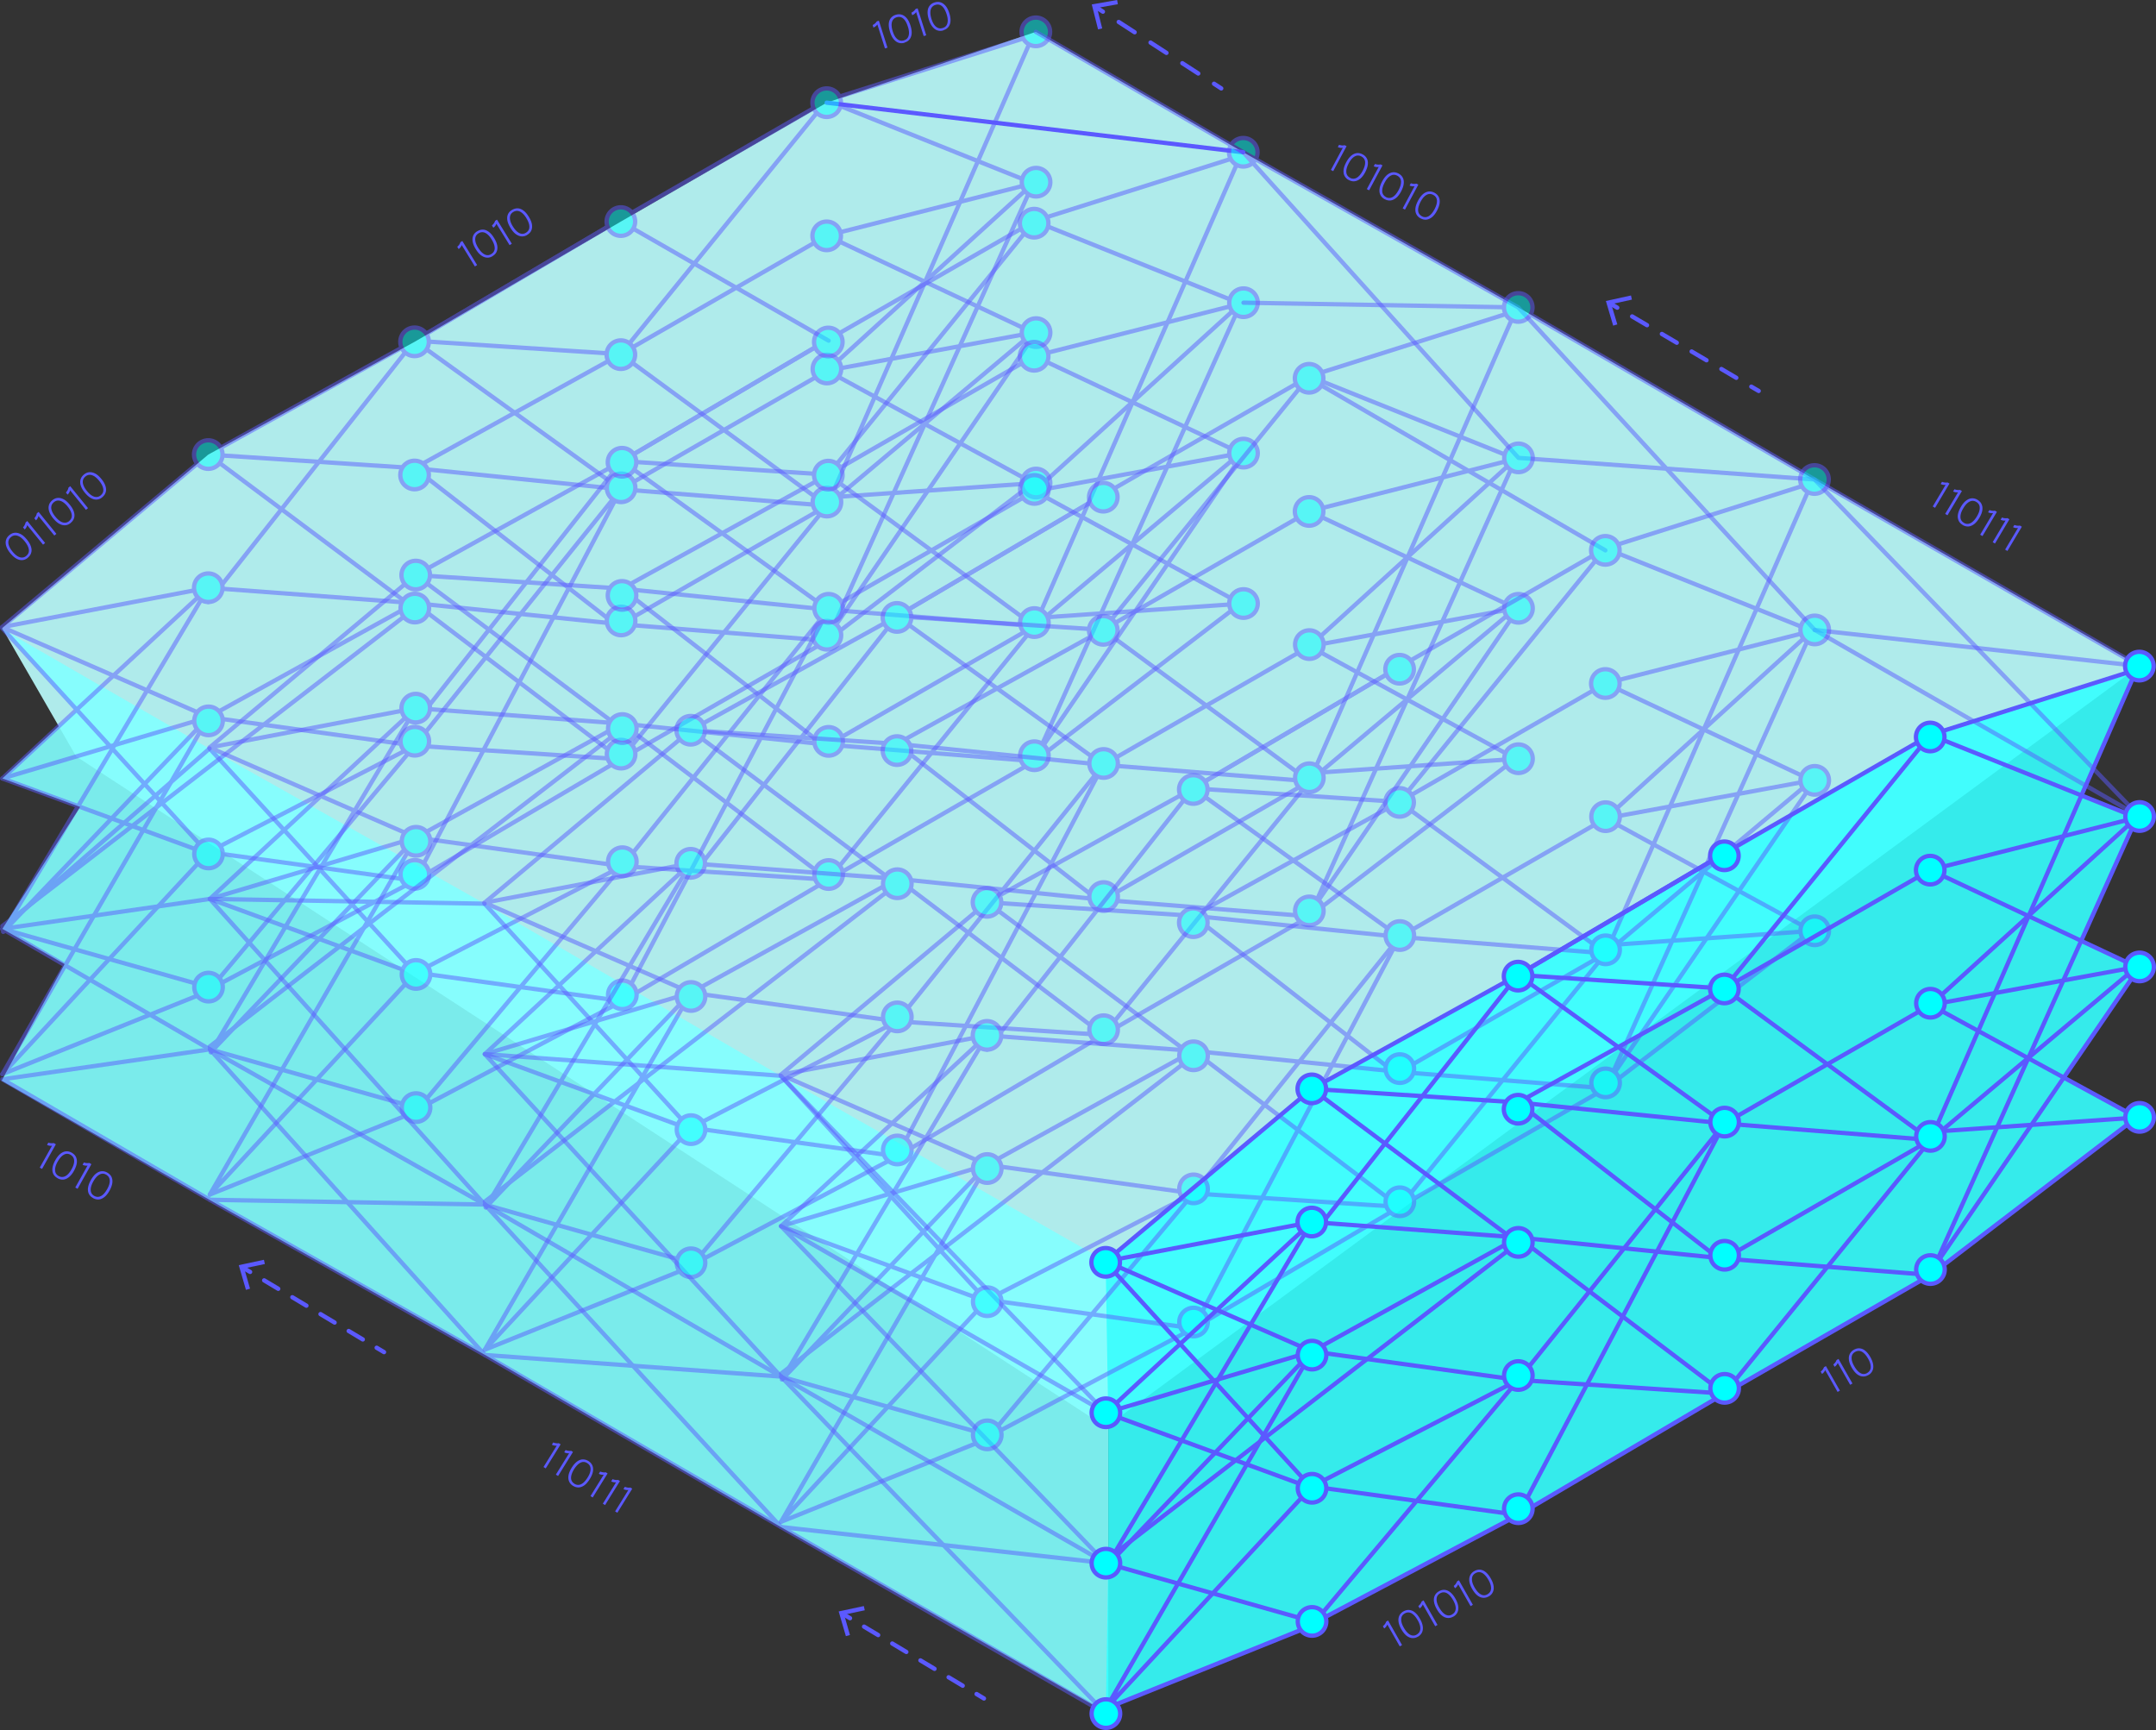 <svg xmlns="http://www.w3.org/2000/svg" viewBox="0 0 280.93 225.42"><rect x="0" y="0" width="280.93" height="225.42" fill="#333333" stroke="none"/><defs><style>.cls-1{fill:#5b59ff}.cls-6{stroke-dasharray:2.14 2.14}.cls-6,.cls-7,.cls-9{stroke:#5b59ff;stroke-linecap:round;stroke-linejoin:round;stroke-width:.56px}.cls-6,.cls-9{fill:none}.cls-7{fill:#0ff}.cls-11{opacity:.5}</style></defs><g style="isolation:isolate"><g id="Facts"><path class="cls-1" d="M3.62 72.68c-.22.18-.45.28-.7.3s-.51-.04-.78-.19-.53-.38-.8-.71-.44-.64-.53-.93-.09-.56-.02-.8c.07-.24.22-.45.44-.63s.45-.28.7-.3c.25-.02.51.04.78.18.27.14.53.38.8.71.27.33.44.64.53.93.09.29.1.56.02.8-.07.24-.22.45-.44.63Zm-.2-.25c.27-.22.38-.49.34-.81-.04-.32-.22-.68-.53-1.07s-.63-.64-.94-.74c-.31-.1-.6-.05-.86.17s-.37.48-.34.81c.04.32.21.68.53 1.07s.63.64.94.74.6.05.86-.16ZM3.33 68.08l.23-.19 2.32 2.86-.27.22-2.07-2.55c-.02.12-.06.22-.12.32s-.13.18-.2.25L3 68.72c.08-.09.15-.19.21-.3.06-.11.1-.22.12-.35ZM4.8 66.89l.23-.19 2.32 2.86-.27.22-2.07-2.55c-.02.12-.06.22-.12.32s-.13.18-.2.25l-.22-.27c.08-.09.15-.19.21-.3.06-.11.1-.22.12-.35ZM9.21 68.14c-.22.18-.45.28-.7.3s-.51-.04-.78-.19-.53-.38-.8-.71-.44-.64-.53-.93-.09-.56-.02-.8c.07-.24.22-.45.44-.63s.45-.28.7-.3c.25-.02.51.04.78.18.27.14.53.38.8.71s.44.64.53.93c.09.29.1.56.02.8-.07.24-.22.45-.44.63Zm-.2-.25c.27-.22.38-.49.34-.81s-.22-.68-.53-1.07-.63-.64-.94-.74c-.31-.1-.6-.05-.86.17s-.37.48-.34.81c.04.32.21.68.53 1.07s.63.64.94.74.6.05.86-.16ZM8.92 63.54l.23-.19 2.32 2.86-.27.22-2.07-2.55c-.02.12-.06.22-.12.32s-.13.18-.2.25l-.22-.27c.08-.09.15-.19.21-.3.06-.11.1-.22.12-.35ZM13.33 64.79c-.22.18-.45.28-.7.3s-.51-.04-.78-.19-.53-.38-.8-.71-.44-.64-.53-.93-.09-.56-.02-.8c.07-.24.22-.45.44-.63s.45-.28.7-.3c.25-.02.51.04.78.18.27.14.53.38.8.71s.44.64.53.93c.09.29.1.56.02.8-.07.24-.22.45-.44.63Zm-.21-.25c.27-.22.38-.49.34-.81s-.22-.68-.53-1.07-.63-.64-.94-.74c-.31-.1-.6-.05-.86.17s-.37.48-.34.81c.04.32.21.68.53 1.07s.63.64.94.74.6.05.86-.16ZM72.8 188.04l.25.16-1.94 3.13-.29-.18 1.73-2.79c-.12.02-.23.01-.34-.01s-.21-.06-.3-.11l.18-.29c.11.05.23.08.35.1.12.02.24.02.37 0ZM74.41 189.03l.25.16-1.94 3.13-.29-.18 1.73-2.79c-.12.02-.23.01-.34-.01s-.21-.06-.3-.11l.18-.29c.11.05.23.08.35.1.12.02.24.02.37 0ZM74.67 193.61c-.24-.15-.41-.34-.51-.57s-.13-.49-.08-.8c.05-.3.19-.63.41-.99s.46-.63.7-.81.49-.27.74-.28c.25 0 .5.06.74.21s.41.34.51.57c.1.23.13.49.08.79-.05.3-.19.63-.41.99s-.46.63-.7.81c-.25.18-.5.27-.75.28-.25.01-.5-.06-.74-.21Zm.17-.28c.29.18.58.2.88.06s.57-.43.84-.86.4-.8.39-1.13c0-.33-.15-.58-.44-.76s-.58-.2-.87-.05c-.29.14-.57.43-.84.85-.26.43-.39.8-.39 1.13 0 .33.15.58.44.76ZM78.92 191.83l.25.16-1.94 3.13-.29-.18 1.73-2.79c-.12.02-.23.01-.34-.01s-.21-.06-.3-.11l.18-.29c.11.05.23.08.35.1.12.02.24.02.37 0ZM80.53 192.82l.25.16-1.94 3.13-.29-.18 1.73-2.79c-.12.02-.23.01-.34-.01s-.21-.06-.3-.11l.18-.29c.11.05.23.08.35.1.12.02.24.02.37 0ZM82.13 193.82l.25.16-1.94 3.13-.29-.18 1.73-2.79c-.12.02-.23.01-.34-.01s-.21-.06-.3-.11l.18-.29c.11.05.23.08.35.1.12.02.24.02.37 0ZM253.76 62.86l.26.15-1.88 3.16-.3-.18 1.68-2.82c-.12.02-.23.02-.34 0s-.21-.06-.31-.1l.18-.29c.11.04.23.08.35.09.12.02.24.01.37-.01ZM255.38 63.83l.26.15-1.88 3.16-.3-.18 1.68-2.82c-.12.02-.23.02-.34 0s-.21-.06-.31-.1l.18-.29c.11.04.23.08.35.09.12.02.24.01.37-.01ZM255.73 68.39c-.24-.14-.42-.33-.52-.56s-.14-.49-.09-.79c.05-.3.18-.63.39-1s.45-.64.69-.82.49-.28.74-.29c.25-.01.5.05.74.2s.42.33.52.56c.11.23.14.49.1.79-.04.3-.17.63-.39 1s-.45.64-.69.82c-.24.18-.49.28-.74.3-.25.01-.5-.05-.74-.19Zm.16-.27c.29.18.59.19.88.04s.56-.44.82-.87.38-.81.37-1.14c0-.33-.16-.58-.45-.75s-.58-.19-.87-.04c-.29.15-.57.44-.82.87-.26.43-.38.81-.37 1.14 0 .33.16.58.45.75ZM259.94 66.54l.26.15-1.88 3.16-.3-.18 1.68-2.82c-.12.02-.23.02-.34 0s-.21-.06-.31-.1l.18-.29c.11.04.23.08.35.09.12.02.24.01.37-.01ZM261.57 67.51l.26.15-1.88 3.16-.3-.18 1.68-2.82c-.12.02-.23.02-.34 0s-.21-.06-.31-.1l.18-.29c.11.04.23.08.35.09.12.02.24.01.37-.01ZM263.19 68.48l.26.15-1.88 3.16-.3-.18 1.68-2.82c-.12.02-.23.02-.34 0s-.21-.06-.31-.1l.18-.29c.11.04.23.08.35.09.12.02.24.01.37-.01ZM180.61 211.3l.26-.15 1.82 3.2-.3.17-1.62-2.85c-.04.11-.1.21-.17.3s-.15.16-.24.22l-.17-.3c.1-.08.18-.16.26-.26.07-.1.13-.21.17-.32ZM184.75 213.26c-.24.14-.49.2-.74.18s-.5-.12-.74-.31-.46-.47-.67-.83-.33-.7-.37-1 0-.56.11-.79c.11-.22.29-.41.54-.55s.49-.2.74-.18c.25.02.5.12.73.31.24.19.46.46.67.83s.33.7.37 1.01c.04.3 0 .57-.11.79-.11.23-.29.41-.53.55Zm-.15-.28c.3-.17.45-.42.47-.74s-.1-.71-.35-1.14-.52-.73-.8-.89c-.29-.15-.58-.15-.88.02s-.45.41-.46.74c-.02.33.1.71.35 1.14s.52.73.81.89.58.15.87-.02ZM185.23 208.68l.26-.15 1.82 3.2-.3.17-1.62-2.85c-.04.11-.1.21-.17.3s-.15.16-.24.22l-.17-.3c.1-.08.18-.16.26-.26.07-.1.13-.21.17-.32ZM189.37 210.64c-.24.14-.49.2-.74.18s-.5-.12-.74-.31-.46-.47-.67-.83-.33-.7-.37-1 0-.56.11-.79c.11-.22.29-.41.54-.55s.49-.2.74-.18c.25.02.5.12.73.31.24.19.46.46.67.83.21.37.33.7.37 1.01.04.3 0 .57-.11.79-.11.23-.29.41-.53.55Zm-.16-.28c.3-.17.45-.42.47-.74s-.1-.71-.35-1.14c-.25-.44-.52-.73-.8-.89-.29-.15-.58-.15-.88.02s-.45.41-.46.74c-.02.33.1.71.35 1.14s.52.73.81.89.58.15.87-.02ZM189.84 206.06l.26-.15 1.82 3.2-.3.17-1.62-2.85c-.04.11-.1.21-.17.3s-.15.16-.24.22l-.17-.3c.1-.08.18-.16.26-.26.07-.1.13-.21.17-.32ZM193.98 208.01c-.24.14-.49.2-.74.18s-.5-.12-.74-.31-.46-.47-.67-.83-.33-.7-.37-1c-.04-.3 0-.56.11-.79.11-.22.29-.41.54-.55s.49-.2.74-.18c.25.02.5.12.73.31.24.19.46.46.67.83s.33.7.37 1.01c.04.3 0 .57-.11.79-.11.23-.29.41-.53.55Zm-.16-.28c.3-.17.45-.42.47-.74.01-.33-.1-.71-.35-1.14s-.52-.73-.8-.89c-.29-.15-.58-.15-.88.02s-.45.41-.46.74c-.02.33.1.71.35 1.14s.52.73.81.89.58.15.87-.02ZM237.66 178.15l.26-.15 1.82 3.2-.3.17-1.62-2.85c-.04.11-.1.21-.17.29s-.15.16-.24.21l-.17-.3c.1-.08.18-.16.26-.26.07-.1.13-.21.17-.32ZM239.3 177.22l.26-.15 1.82 3.2-.3.17-1.62-2.85c-.04.11-.1.21-.17.29s-.15.16-.24.21l-.17-.3c.1-.08.18-.16.26-.26.07-.1.13-.21.17-.32ZM243.44 179.17c-.24.14-.49.2-.74.18s-.5-.12-.74-.31-.46-.47-.67-.83-.33-.7-.37-1 0-.56.11-.79c.11-.22.29-.41.54-.55s.49-.2.74-.18c.25.02.5.12.73.31.24.19.46.46.67.83.21.37.33.7.37 1.01.04.3 0 .57-.11.79-.11.23-.29.41-.53.55Zm-.15-.27c.3-.17.45-.42.47-.74.01-.33-.1-.71-.35-1.14-.25-.44-.52-.73-.8-.89-.29-.15-.58-.15-.88.02s-.45.41-.46.74c-.02.33.1.71.35 1.14s.52.73.81.89.58.15.87-.02ZM114.24 2.79l.28-.09 1.12 3.51-.33.1-.99-3.13c-.06.1-.14.18-.23.25s-.18.12-.28.16l-.1-.33a1.312 1.312 0 0 0 .54-.48ZM117.88 5.56c-.27.09-.52.09-.76.02s-.46-.22-.66-.46c-.2-.23-.36-.55-.49-.96s-.18-.76-.16-1.06.11-.55.27-.75c.16-.2.37-.34.64-.42s.52-.09.76-.02c.24.07.46.22.66.45s.36.55.49.95.18.76.16 1.06c-.02.3-.12.56-.27.75-.16.2-.37.34-.64.42Zm-.09-.3c.33-.1.53-.31.61-.63s.05-.71-.11-1.19-.35-.82-.6-1.03c-.25-.21-.54-.26-.86-.16s-.52.31-.61.63c-.08.32-.05.71.1 1.19.15.48.35.82.61 1.03s.54.26.86.16ZM119.29 1.18l.28-.09 1.12 3.51-.33.1-.99-3.13c-.06.1-.14.18-.23.25s-.18.12-.28.16l-.1-.33a1.312 1.312 0 0 0 .54-.48ZM122.94 3.95c-.27.09-.52.09-.76.02s-.46-.22-.66-.46c-.2-.23-.36-.55-.49-.96s-.18-.76-.16-1.06.11-.55.27-.75c.16-.2.37-.34.64-.42s.52-.09.76-.02c.24.07.46.22.66.45s.36.55.49.95.18.76.16 1.06c-.02.3-.12.56-.27.75-.16.2-.37.34-.64.42Zm-.1-.3c.33-.1.53-.31.61-.63s.05-.71-.11-1.19-.35-.82-.6-1.03c-.25-.21-.54-.26-.86-.16s-.52.31-.61.63c-.08.32-.05.71.1 1.19s.35.82.61 1.03.54.26.86.16ZM59.99 31.56l.25-.16 1.93 3.14-.29.18-1.72-2.79a.998.998 0 0 1-.4.52l-.18-.29c.09-.08.17-.17.25-.27.07-.1.13-.21.16-.33ZM64.19 33.37c-.24.15-.49.22-.74.2s-.5-.11-.75-.29-.48-.45-.7-.81-.36-.69-.41-.99-.02-.56.08-.79c.1-.23.28-.42.52-.56s.49-.22.74-.21c.25 0 .5.1.75.28.25.18.48.45.7.81s.36.69.41.99c.05.3.02.57-.08.8-.1.23-.28.42-.52.56Zm-.17-.27c.29-.18.44-.43.44-.76s-.13-.7-.39-1.13-.54-.71-.83-.86c-.29-.14-.58-.13-.88.05s-.43.43-.44.76c0 .33.12.7.39 1.13s.54.71.84.86.59.13.87-.05ZM64.51 28.78l.25-.16 1.93 3.14-.29.18-1.72-2.79a.998.998 0 0 1-.4.52l-.18-.29c.09-.08.17-.17.25-.27.07-.1.13-.21.16-.33ZM68.71 30.6c-.24.15-.49.22-.74.2s-.5-.11-.75-.29-.48-.45-.7-.81-.36-.69-.41-.99-.02-.56.08-.79c.1-.23.28-.42.52-.56s.49-.22.74-.21c.25 0 .5.1.75.28.25.18.48.45.7.81s.36.69.41.99c.05.3.02.57-.08.8-.1.23-.28.42-.52.56Zm-.17-.28c.29-.18.44-.43.44-.76s-.13-.7-.39-1.13-.54-.71-.83-.86c-.29-.14-.58-.13-.88.05s-.43.43-.44.76c0 .33.12.7.39 1.13s.54.71.84.86.59.13.87-.05ZM7.02 148.95l.26.15-1.8 3.21-.3-.17 1.6-2.86c-.12.02-.23.02-.34 0s-.21-.05-.31-.1l.17-.3c.12.04.23.07.36.08.12.01.24 0 .37-.02ZM7.49 153.51c-.25-.14-.43-.32-.54-.54s-.15-.49-.11-.79c.04-.3.16-.64.37-1.01s.43-.65.67-.84.48-.29.73-.31c.25-.02.5.04.74.18s.43.32.54.54c.11.22.15.49.12.79-.04.3-.16.64-.36 1.01s-.43.65-.67.84c-.24.19-.48.3-.73.32-.25.02-.5-.04-.74-.17Zm.15-.28c.3.17.59.17.88.02s.55-.45.8-.89.36-.82.34-1.15c-.02-.33-.18-.57-.47-.74s-.59-.17-.87-.01c-.29.16-.55.45-.8.89s-.36.82-.34 1.15.17.57.47.74ZM11.65 151.54l.26.15-1.8 3.21-.3-.17 1.6-2.86c-.12.02-.23.02-.34 0s-.21-.05-.31-.1l.17-.3c.12.04.23.07.36.08.12.01.24 0 .37-.02ZM12.12 156.1c-.25-.14-.43-.32-.54-.54s-.15-.49-.11-.79c.04-.3.16-.64.37-1.01s.43-.65.67-.84.48-.29.73-.31c.25-.02.5.04.74.18s.43.32.54.54c.11.22.15.49.12.79-.04.3-.16.64-.36 1.01s-.43.65-.67.84c-.24.19-.48.3-.73.32-.25.02-.5-.04-.74-.17Zm.16-.28c.3.17.59.17.88.02s.55-.45.8-.89.36-.82.34-1.15c-.02-.33-.18-.57-.47-.74s-.59-.17-.87-.01c-.29.16-.55.45-.8.89s-.36.82-.34 1.15c.02.33.17.57.47.74Z"/><path class="cls-9" d="m209.77 39.52.96.57"/><path style="stroke-dasharray:2.25 2.25;fill:none;stroke:#5b59ff;stroke-linecap:round;stroke-linejoin:round;stroke-width:.56px" d="m212.67 41.23 14.56 8.58"/><path class="cls-9" d="m228.2 50.38.96.56"/><path class="cls-1" d="m210.2 42.43.54-.16-.79-2.64 2.69-.59-.12-.54-3.27.72.95 3.21z"/><path class="cls-9" d="m142.77.91.94.61"/><path style="stroke-dasharray:2.47 2.47;fill:none;stroke:#5b59ff;stroke-linecap:round;stroke-linejoin:round;stroke-width:.56px" d="m145.77 2.86 11.39 7.38"/><path class="cls-9" d="m158.19 10.91.94.61"/><path class="cls-1" d="m143.08 3.83.54-.13-.67-2.67 2.71-.48-.1-.55-3.3.58.82 3.25z"/><path class="cls-9" d="m31.63 165.16.96.57"/><path class="cls-6" d="m34.42 166.83 13.74 8.23"/><path class="cls-9" d="m49.08 175.61.96.57"/><path class="cls-1" d="m32.05 168.07.53-.16-.76-2.64 2.69-.57-.12-.55-3.28.7.94 3.22z"/><path class="cls-9" d="m109.8 210.28.96.57"/><path class="cls-6" d="m112.59 211.95 13.74 8.23"/><path class="cls-9" d="m127.25 220.73.96.58"/><path class="cls-1" d="m110.22 213.19.53-.15-.76-2.65 2.69-.57-.12-.55-3.28.7.94 3.22zM175.2 18.91l.26.14-1.74 3.25-.3-.16 1.55-2.89c-.12.02-.23.03-.34.01s-.22-.05-.31-.09l.16-.3c.12.04.24.06.36.08.12.01.24 0 .37-.03ZM175.75 23.46c-.25-.13-.43-.31-.55-.53s-.16-.49-.13-.79c.03-.3.15-.64.35-1.01s.42-.66.65-.85.48-.3.73-.33c.25-.03.5.03.75.16s.43.31.55.53c.12.22.16.48.13.79-.03.3-.15.64-.34 1.01s-.42.66-.65.85c-.24.19-.48.3-.73.33-.25.03-.5-.03-.75-.16Zm.15-.29c.3.16.6.16.88 0s.54-.46.78-.91.34-.83.32-1.15c-.02-.32-.19-.57-.49-.73s-.59-.16-.87 0c-.29.16-.55.46-.78.9-.24.44-.34.83-.32 1.15s.19.57.48.73ZM179.88 21.41l.26.14-1.74 3.25-.3-.16 1.55-2.89c-.12.02-.23.03-.34.01s-.22-.05-.31-.09l.16-.3c.12.04.24.06.36.08.12.01.24 0 .37-.03ZM180.43 25.96c-.25-.13-.43-.31-.55-.53s-.16-.49-.13-.79c.03-.3.15-.64.35-1.01s.42-.66.65-.85.48-.3.73-.33c.25-.03.5.03.75.16s.43.31.55.53c.12.22.16.48.13.79-.03.3-.15.64-.34 1.01s-.42.66-.65.85c-.24.19-.48.3-.73.33-.25.03-.5-.03-.75-.16Zm.15-.28c.3.16.6.16.88 0s.54-.46.78-.91.34-.83.32-1.15c-.02-.32-.19-.57-.49-.73s-.59-.16-.87 0c-.29.16-.55.46-.78.9-.24.44-.34.83-.32 1.15s.19.57.48.73ZM184.55 23.92l.26.14-1.74 3.25-.3-.16 1.55-2.89c-.12.02-.23.03-.34.01s-.22-.05-.31-.09l.16-.3c.12.04.24.06.36.08.12.01.24 0 .37-.03ZM185.11 28.46c-.25-.13-.43-.31-.55-.53s-.16-.49-.13-.79c.03-.3.15-.64.35-1.01s.42-.66.65-.85.48-.3.73-.33c.25-.03.5.03.75.16s.43.31.55.53c.12.22.16.48.13.79-.03.3-.15.64-.34 1.01s-.42.66-.65.85c-.24.19-.48.3-.73.33-.25.03-.5-.03-.75-.16Zm.15-.28c.3.16.6.16.88 0s.54-.46.78-.91.34-.83.32-1.15c-.02-.32-.19-.57-.49-.73s-.59-.16-.87 0c-.29.16-.55.46-.78.9s-.34.83-.32 1.15.19.57.48.73Z"/><path style="mix-blend-mode:multiply;opacity:.9;fill:#bdffff" d="M134.97 4.15 162 19.84l35.83 20.22 38.6 22.42 42.33 24.31-134.66 99.15L9.93 98.57.28 81.84l26.86-22.61 26.88-14.69L80.9 28.87l26.82-15.49 27.25-9.23z"/><path style="fill:#82ffff;mix-blend-mode:multiply;opacity:.9" d="m.18 81.89 27.07 15.64 35.86 20.19 38.6 22.45 42.7 24.33v58.78l-42.67-24.31-38.6-22.46-35.86-20.18L.22 140.81l8.2-15.19-8.11-4.59 10.13-15.89-10.13-3.71 9.5-8.8L.18 81.89z"/><path class="cls-9" d="m162 19.84-54.28-6.46"/><path style="fill:#36ffff;mix-blend-mode:multiply;opacity:.9" d="m144.07 164.35 26.86-22.47 26.87-14.85 26.89-15.52 26.83-15.75 26.9-8.21-7.21 16.09 7.21 2.89-7.24 16.06 7.61 3.4-10.01 14.35 9.64 5.25-26.87 20.54-26.86 15.45-26.11 15.24-27.39 14.67-27.09 11.12.31-19.31v-18.21l-.34-20.74z"/><g class="cls-11"><path class="cls-9" d="m27.34 117.13-27.03 3.9 27-23.5"/><path class="cls-9" d="m.31 120.66 53.7-41.37-26.87-20.06M63.14 117.75l-35.8-.62 35.83 39.82"/><path class="cls-9" d="m.31 140.63 27.03 15.7 35.83 20.22 38.6 22.42 42.33 24.31-42.33-43.91-38.6-22.42-35.83-20.22-27.03 3.9z"/><path class="cls-9" d="m.31 121.03 27.03 15.7 35.83 39.82 38.6 2.82 42.33 24.31"/><path class="cls-9" d="m27.34 156.33 35.83.62 38.6 42.02 42.33 4.71-42.33-43.91 42.33 24.31-42.36-43.91-38.57-2.82 38.6 42.02M.31 121.03l26.86 7.59M107.97 44.39 80.9 28.87M108.24 64.8 135 62.94M107.73 30.7l26.9 12.64M.28 81.71l26.86-22.48L54.01 61l26.89 2.75 26.87-15.45 26.86-24.42-26.9 6.82-26.86 15.45 26.9 19.74L80.9 98.93l-26.86-1.77-26.87-3.72-26.86 7.99"/><path class="cls-9" d="m.43 121.4 26.74-27.96 26.87-14.85 26.86 2.75 26.87-15.45-26.87-2.14-26.89-19.36 26.86 1.76 26.86-33.04 26.9 10.77-26.86 59.6 26.86-20.54-26.86-14.64 26.86-4.96"/><path class="cls-9" d="m134.63 43.34-26.86 22.55L134.6 4.61l-26.87 8.5-26.86 15.45-26.86 15.83-26.87 14.84M54.04 78.59 80.9 98.93l-26.86 15.82-26.87-3.72 26.87-13.87-26.9 32-26.83 10.8"/><path class="cls-9" d="M27.17 111.03.31 139.96l26.86-46.52L.28 81.71l26.86-5.13L.43 121.4M27.14 78.44l26.87-34.05M27.14 76.58l26.9 2.01M54.01 61l26.86-14.85M54.01 61l26.17 20.34M27.41 128.85l26.63-14.1 26.86-51M108.24 82.43 135 43.34M80.9 98.93l26.87-15.45-26.87-2.14M54.04 97.16 80.9 63.75M80.87 28.56 54.01 44.39M.31 101.43l26.83-24.85M27.17 111.27.31 101.43M.28 81.84l26.89 29.43"/><circle class="cls-7" cx="134.97" cy="4.15" r="1.86"/><circle class="cls-7" cx="135" cy="23.74" r="1.86"/><circle class="cls-7" cx="135" cy="43.34" r="1.86"/><circle class="cls-7" cx="135" cy="62.94" r="1.86"/><circle class="cls-7" cx="27.14" cy="59.23" r="1.86"/><circle class="cls-7" cx="27.14" cy="76.58" r="1.86"/><circle class="cls-7" cx="27.17" cy="93.93" r="1.86"/><circle class="cls-7" cx="27.17" cy="111.27" r="1.86"/><circle class="cls-7" cx="27.17" cy="128.62" r="1.86"/><circle class="cls-7" cx="54.02" cy="44.54" r="1.86"/><circle class="cls-7" cx="54.02" cy="61.89" r="1.86"/><circle class="cls-7" cx="54.05" cy="79.23" r="1.86"/><circle class="cls-7" cx="54.05" cy="96.58" r="1.86"/><circle class="cls-7" cx="54.05" cy="113.93" r="1.86"/><circle class="cls-7" cx="80.9" cy="28.87" r="1.86"/><circle class="cls-7" cx="80.9" cy="46.21" r="1.86"/><circle class="cls-7" cx="80.93" cy="63.56" r="1.86"/><circle class="cls-7" cx="80.93" cy="80.91" r="1.86"/><circle class="cls-7" cx="80.93" cy="98.26" r="1.86"/><circle class="cls-7" cx="107.72" cy="13.38" r="1.86"/><circle class="cls-7" cx="107.72" cy="30.73" r="1.86"/><circle class="cls-7" cx="107.75" cy="48.08" r="1.86"/><circle class="cls-7" cx="107.75" cy="65.42" r="1.86"/><circle class="cls-7" cx="107.75" cy="82.77" r="1.86"/></g><g class="cls-11"><path class="cls-9" d="m135.27 80.5 26.76-1.86M134.77 46.4l26.89 12.64M27.31 97.4l26.86-22.47 26.87 1.77 26.89 2.74 26.87-15.45 26.86-24.42-26.89 6.83-26.87 15.45 26.9 19.73-26.87 33.05-26.86-1.77-26.86-3.73-26.87 8"/><path class="cls-9" d="m27.46 137.1 26.75-27.97 26.86-14.84 26.86 2.74 26.87-15.45-26.87-2.14-26.89-19.36 26.86 1.77 26.87-33.04 26.89 10.76-26.86 59.61 26.86-20.54-26.86-14.65 26.86-4.95"/><path class="cls-9" d="M161.66 59.04 134.8 81.58l26.83-61.27-26.86 8.5-26.87 15.45-26.86 15.82-26.87 14.85M81.07 94.29l26.86 20.34-26.86 15.82-26.86-3.72 26.86-13.87-26.9 31.99-26.83 10.8"/><path class="cls-9" d="m54.21 126.73-26.87 28.92 26.87-46.52-26.9-11.73 26.86-5.13-26.71 44.83"/><path class="cls-9" d="m27.34 136.35 53.7-41.37-26.87-20.05M54.17 94.14l26.87-34.06M54.17 92.27l26.9 2.02M81.04 76.7l26.86-14.85M81.04 76.7l26.17 20.33M54.44 144.54l26.63-14.09 26.86-51.01M135.27 98.12l26.76-39.08M107.93 114.63l26.87-15.45-26.87-2.15M81.07 112.86l26.86-33.42M107.9 44.26 81.04 60.08M27.34 136.73l26.87 7.59M27.34 117.13l26.83-24.86M54.21 126.97l-26.87-9.84M27.31 97.53l26.9 29.44"/><circle class="cls-7" cx="162" cy="19.84" r="1.86"/><circle class="cls-7" cx="162.03" cy="39.44" r="1.86"/><circle class="cls-7" cx="162.03" cy="59.04" r="1.86"/><circle class="cls-7" cx="162.03" cy="78.64" r="1.86"/><circle class="cls-7" cx="54.17" cy="74.93" r="1.86"/><circle class="cls-7" cx="54.17" cy="92.27" r="1.86"/><circle class="cls-7" cx="54.21" cy="109.62" r="1.86"/><circle class="cls-7" cx="54.21" cy="126.97" r="1.86"/><circle class="cls-7" cx="54.21" cy="144.32" r="1.86"/><circle class="cls-7" cx="81.05" cy="60.23" r="1.86"/><circle class="cls-7" cx="81.05" cy="77.58" r="1.86"/><circle class="cls-7" cx="81.09" cy="94.93" r="1.86"/><circle class="cls-7" cx="81.09" cy="112.28" r="1.86"/><circle class="cls-7" cx="81.09" cy="129.62" r="1.86"/><circle class="cls-7" cx="107.93" cy="44.56" r="1.86"/><circle class="cls-7" cx="107.93" cy="61.91" r="1.86"/><circle class="cls-7" cx="107.97" cy="79.26" r="1.86"/><circle class="cls-7" cx="107.97" cy="96.6" r="1.86"/><circle class="cls-7" cx="107.97" cy="113.95" r="1.86"/><circle class="cls-7" cx="134.75" cy="29.08" r="1.86"/><circle class="cls-7" cx="134.75" cy="46.42" r="1.86"/><circle class="cls-7" cx="134.78" cy="63.77" r="1.86"/><circle class="cls-7" cx="134.78" cy="81.12" r="1.86"/><circle class="cls-7" cx="134.78" cy="98.47" r="1.86"/><path class="cls-9" d="m236.43 62.48 42.36 43.91-42.33-24.31M162 19.84l35.86 39.82 38.57 2.82"/><path class="cls-9" d="m236.46 82.08-38.63-42.02L162 19.84 134.97 4.15"/></g><g class="cls-11"><path class="cls-9" d="m162.03 39.44 35.8.62 39.41 22.88 41.52 23.85M236.46 82.08l42.3 4.71M209.18 71.71l-38.6-22.42M171.1 100.72l26.76-1.86M170.6 66.62l26.89 12.64M63.14 117.62 90 95.15l26.87 1.77 26.89 2.74 26.87-15.45 26.86-24.42-26.89 6.83-26.87 15.45 26.9 19.73-26.87 33.05-26.86-1.77-26.86-3.73-26.87 8"/><path class="cls-9" d="m63.29 157.32 26.75-27.97 26.86-14.84 26.86 2.74 26.87-15.45-26.87-2.14-26.89-19.36 26.86 1.77 26.87-33.04 26.89 10.76-26.86 59.61 26.86-20.54-26.86-14.65 26.86-4.95"/><path class="cls-9" d="m197.49 79.26-26.86 22.54 26.83-61.27-26.86 8.5-26.87 15.45-26.86 15.82L90 95.15M116.9 114.51l26.86 20.34-26.86 15.82-26.86-3.73 26.86-13.86L90 165.07l-26.83 10.8"/><path class="cls-9" d="m90.04 146.94-26.87 28.93 26.87-46.52-26.9-11.73L90 112.49l-26.71 44.83"/><path class="cls-9" d="m63.17 156.57 53.7-41.37L90 95.15M90 114.36l26.87-34.06M90 112.49l26.9 2.02M116.87 96.92l26.86-14.85M116.87 96.92l26.17 20.33M90.27 164.76l26.63-14.09 26.86-51.01M171.1 118.34l26.76-39.08M143.76 134.85l26.87-15.45-26.87-2.15M116.9 133.08l26.86-33.42M143.73 64.48 116.87 80.3M63.17 156.95l26.87 7.59M63.17 137.35 90 112.49M90.04 147.19l-26.87-9.84M63.14 117.75l26.9 29.44"/><circle class="cls-7" cx="197.83" cy="40.06" r="1.86"/><circle class="cls-7" cx="197.86" cy="59.66" r="1.86"/><circle class="cls-7" cx="197.86" cy="79.26" r="1.86"/><circle class="cls-7" cx="197.86" cy="98.86" r="1.86"/><circle class="cls-7" cx="90" cy="95.15" r="1.86"/><circle class="cls-7" cx="90" cy="112.49" r="1.86"/><circle class="cls-7" cx="90.04" cy="129.84" r="1.86"/><circle class="cls-7" cx="90.04" cy="147.19" r="1.86"/><circle class="cls-7" cx="90.04" cy="164.54" r="1.86"/><circle class="cls-7" cx="116.88" cy="80.45" r="1.86"/><circle class="cls-7" cx="116.88" cy="97.8" r="1.86"/><circle class="cls-7" cx="116.92" cy="115.15" r="1.86"/><circle class="cls-7" cx="116.92" cy="132.5" r="1.86"/><circle class="cls-7" cx="116.92" cy="149.84" r="1.86"/><circle class="cls-7" cx="143.76" cy="64.78" r="1.86"/><circle class="cls-7" cx="143.76" cy="82.13" r="1.86"/><circle class="cls-7" cx="143.8" cy="99.48" r="1.86"/><circle class="cls-7" cx="143.8" cy="116.82" r="1.86"/><circle class="cls-7" cx="143.8" cy="134.17" r="1.86"/><circle class="cls-7" cx="170.58" cy="49.29" r="1.86"/><circle class="cls-7" cx="170.58" cy="66.64" r="1.86"/><circle class="cls-7" cx="170.61" cy="83.99" r="1.86"/><circle class="cls-7" cx="170.61" cy="101.34" r="1.86"/><circle class="cls-7" cx="170.61" cy="118.69" r="1.86"/></g><g class="cls-11"><path class="cls-9" d="m209.7 123.14 26.76-1.86M209.2 89.04l26.89 12.64M101.74 140.04l26.87-22.47 26.86 1.76 26.9 2.75 26.86-15.45 26.86-24.42-26.89 6.83-26.87 15.45 26.9 19.73-26.86 33.04-26.87-1.76-26.86-3.73-26.87 8"/><path class="cls-9" d="m101.9 179.74 26.74-27.97 26.86-14.84 26.87 2.74 26.86-15.45-26.86-2.14-26.9-19.36 26.86 1.77 26.87-33.04 26.89 10.76-26.86 59.6 26.86-20.53-26.86-14.65 26.86-4.95"/><path class="cls-9" d="m236.09 101.68-26.86 22.54 26.83-61.28-26.86 8.51-26.87 15.45-26.86 15.82-26.86 14.85M155.5 136.93l26.87 20.33-26.87 15.83-26.86-3.73 26.86-13.86-26.89 31.99-26.84 10.8"/><path class="cls-9" d="m128.64 169.36-26.87 28.93 26.87-46.52-26.9-11.73 26.87-5.13-26.71 44.83"/><path class="cls-9" d="m101.77 178.99 53.7-41.37-26.86-20.05M128.61 136.77l26.86-34.05M128.61 134.91l26.89 2.02M155.47 119.33l26.86-14.84M155.47 119.33l26.17 20.34M128.87 187.18l26.63-14.09 26.87-51.01M209.7 140.76l26.76-39.08M182.37 157.26l26.86-15.45-26.86-2.14M155.5 155.5l26.87-33.42M182.33 86.9l-26.86 15.82M101.77 179.37l26.87 7.59M101.77 159.77l26.84-24.86M128.64 169.61l-26.87-9.84M101.74 140.17l26.9 29.44"/><circle class="cls-7" cx="236.43" cy="62.48" r="1.86"/><circle class="cls-7" cx="236.46" cy="82.08" r="1.86"/><circle class="cls-7" cx="236.46" cy="101.68" r="1.86"/><circle class="cls-7" cx="236.46" cy="121.28" r="1.86"/><circle class="cls-7" cx="128.61" cy="117.57" r="1.86"/><circle class="cls-7" cx="128.61" cy="134.91" r="1.86"/><circle class="cls-7" cx="128.64" cy="152.26" r="1.86"/><circle class="cls-7" cx="128.64" cy="169.61" r="1.86"/><circle class="cls-7" cx="128.64" cy="186.96" r="1.86"/><circle class="cls-7" cx="155.49" cy="102.87" r="1.86"/><circle class="cls-7" cx="155.49" cy="120.22" r="1.86"/><circle class="cls-7" cx="155.52" cy="137.57" r="1.86"/><circle class="cls-7" cx="155.52" cy="154.91" r="1.86"/><circle class="cls-7" cx="155.52" cy="172.26" r="1.86"/><circle class="cls-7" cx="182.37" cy="87.2" r="1.86"/><circle class="cls-7" cx="182.37" cy="104.55" r="1.86"/><circle class="cls-7" cx="182.4" cy="121.9" r="1.86"/><circle class="cls-7" cx="182.4" cy="139.24" r="1.86"/><circle class="cls-7" cx="182.4" cy="156.59" r="1.86"/><circle class="cls-7" cx="209.18" cy="71.71" r="1.86"/><circle class="cls-7" cx="209.18" cy="89.06" r="1.86"/><circle class="cls-7" cx="209.21" cy="106.41" r="1.86"/><circle class="cls-7" cx="209.21" cy="123.76" r="1.86"/><circle class="cls-7" cx="209.21" cy="141.1" r="1.86"/></g><path class="cls-9" d="m252.03 147.45 26.76-1.86M251.52 113.35l26.9 12.64M144.07 164.35l26.86-22.47 26.87 1.77 26.89 2.74 26.86-15.45 26.87-24.41-26.9 6.82-26.86 15.45 26.89 19.74-26.86 33.04-26.86-1.77-26.87-3.72-26.86 7.99"/><path class="cls-9" d="m144.22 204.05 26.74-27.96 26.87-14.85 26.86 2.75 26.86-15.45-26.86-2.15-26.89-19.36 26.86 1.77 26.86-33.04 26.9 10.77-26.87 59.6 26.87-20.54-26.87-14.65 26.87-4.95"/><path class="cls-9" d="m278.42 125.99-26.87 22.55 26.84-61.28-26.87 8.5-26.86 15.45-26.86 15.82-26.87 14.85M197.83 161.24l26.86 20.34-26.86 15.82-26.87-3.72 26.87-13.87-26.9 32-26.83 10.8"/><path class="cls-9" d="m170.96 193.68-26.86 28.93 26.86-46.52-26.89-11.74 26.86-5.12-26.71 44.82"/><path class="cls-9" d="m144.1 203.3 53.7-41.36-26.87-20.06M170.93 161.09l26.87-34.06M170.93 159.23l26.9 2.01M197.8 143.65l26.86-14.85M197.8 143.65l26.17 20.34M171.19 211.49l26.64-14.09 26.86-51.01M252.03 165.07l26.76-39.08M224.69 181.58l26.86-15.45-26.86-2.14M197.83 179.81l26.86-33.42M224.66 111.21l-26.86 15.82M144.1 203.68l26.86 7.59M144.1 184.08l26.83-24.85M170.96 193.92l-26.86-9.84M144.07 164.48l26.89 29.44"/><circle class="cls-7" cx="144.07" cy="164.48" r="1.86"/><circle class="cls-7" cx="144.1" cy="184.08" r="1.86"/><circle class="cls-7" cx="144.1" cy="203.68" r="1.86"/><circle class="cls-7" cx="144.1" cy="223.28" r="1.86"/><circle class="cls-7" cx="278.76" cy="86.79" r="1.86"/><circle class="cls-7" cx="278.79" cy="106.39" r="1.86"/><circle class="cls-7" cx="278.79" cy="125.99" r="1.86"/><circle class="cls-7" cx="278.79" cy="145.59" r="1.86"/><circle class="cls-7" cx="170.93" cy="141.88" r="1.86"/><circle class="cls-7" cx="170.93" cy="159.23" r="1.86"/><circle class="cls-7" cx="170.96" cy="176.57" r="1.86"/><circle class="cls-7" cx="170.96" cy="193.92" r="1.86"/><circle class="cls-7" cx="170.96" cy="211.27" r="1.86"/><circle class="cls-7" cx="197.81" cy="127.19" r="1.86"/><circle class="cls-7" cx="197.81" cy="144.53" r="1.86"/><circle class="cls-7" cx="197.84" cy="161.88" r="1.86"/><circle class="cls-7" cx="197.84" cy="179.23" r="1.86"/><circle class="cls-7" cx="197.84" cy="196.58" r="1.86"/><circle class="cls-7" cx="224.69" cy="111.51" r="1.86"/><circle class="cls-7" cx="224.69" cy="128.86" r="1.86"/><circle class="cls-7" cx="224.72" cy="146.21" r="1.86"/><circle class="cls-7" cx="224.72" cy="163.56" r="1.86"/><circle class="cls-7" cx="224.72" cy="180.9" r="1.86"/><circle class="cls-7" cx="251.51" cy="96.03" r="1.86"/><circle class="cls-7" cx="251.51" cy="113.38" r="1.86"/><circle class="cls-7" cx="251.54" cy="130.72" r="1.86"/><circle class="cls-7" cx="251.54" cy="148.07" r="1.86"/><circle class="cls-7" cx="251.54" cy="165.42" r="1.86"/></g></g></svg>